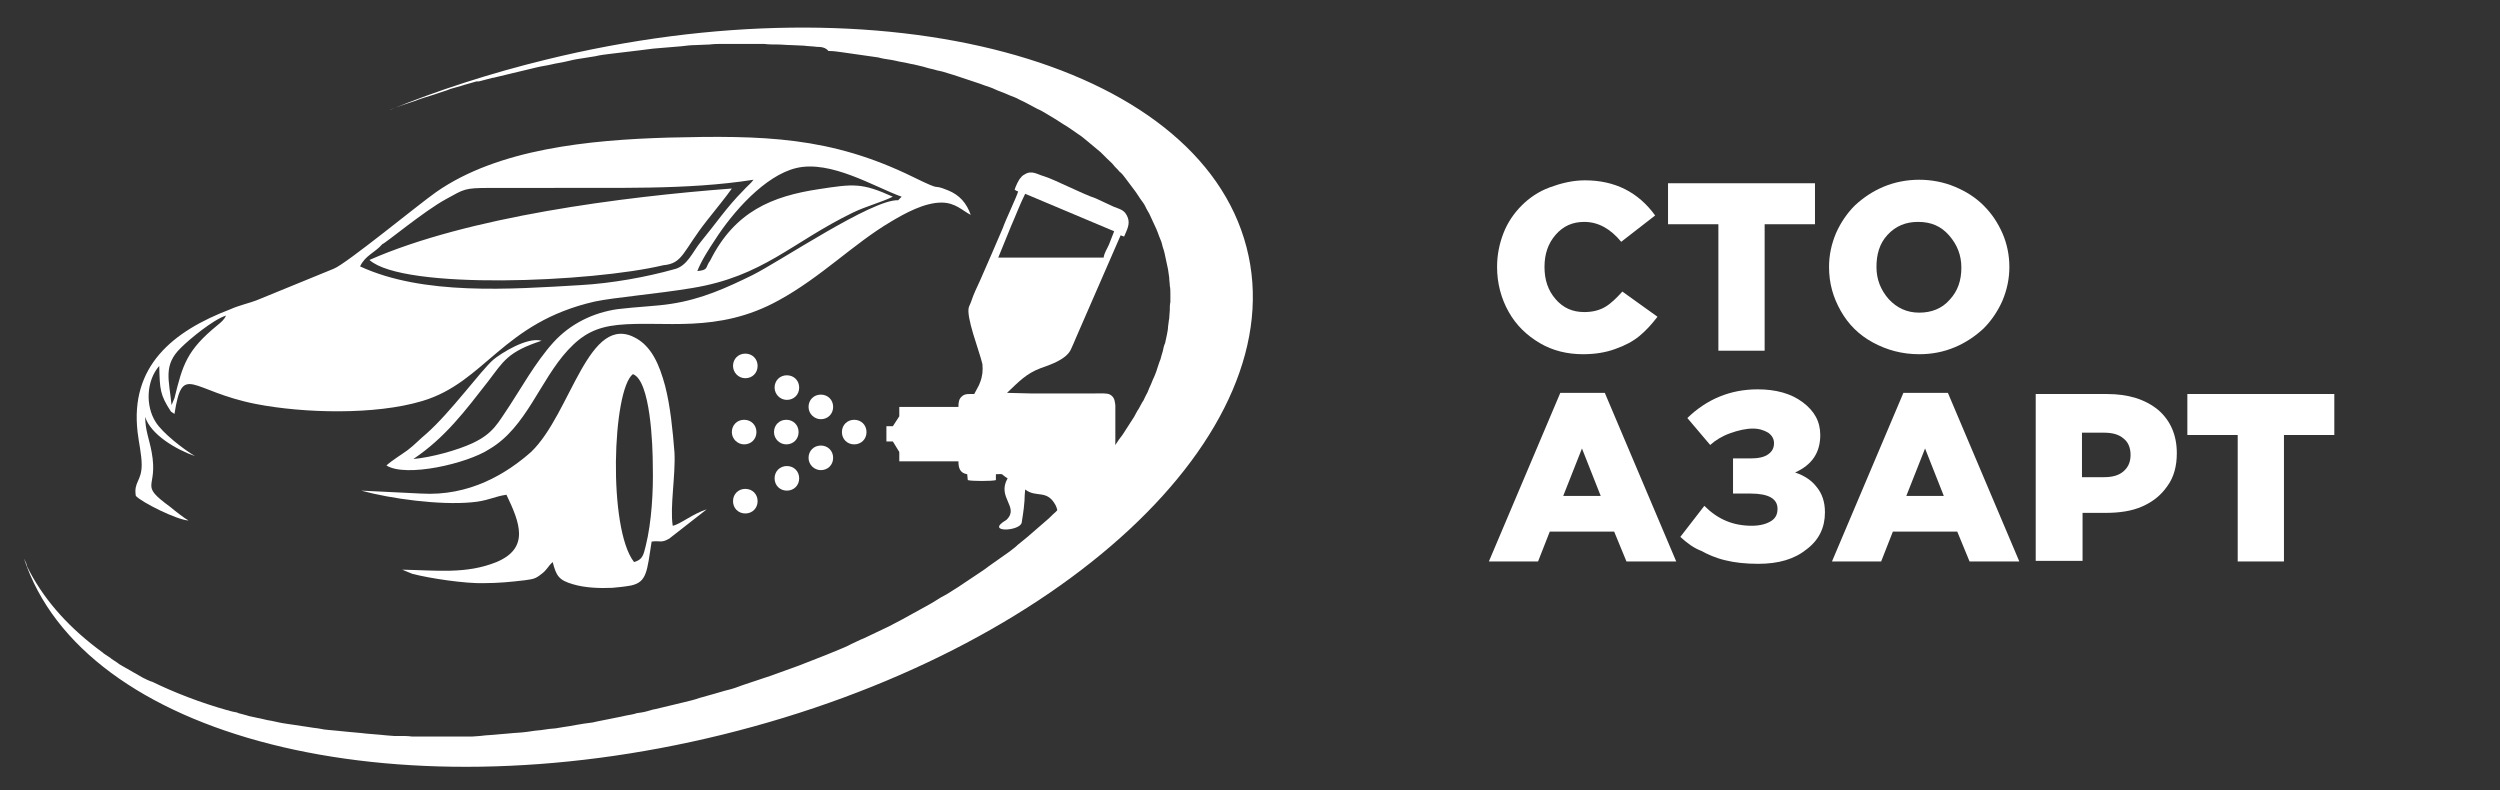 <?xml version="1.0" encoding="UTF-8"?> <!-- Generator: Adobe Illustrator 22.1.0, SVG Export Plug-In . SVG Version: 6.00 Build 0) --> <svg xmlns="http://www.w3.org/2000/svg" xmlns:xlink="http://www.w3.org/1999/xlink" id="Слой_1" x="0px" y="0px" viewBox="0 0 427 135" style="enable-background:new 0 0 427 135;" xml:space="preserve"><rect x="0" y="0" width="427" height="135" fill="#333333" stroke="none"/> <style type="text/css"> .st0{fill-rule:evenodd;clip-rule:evenodd;fill:#FFFFFF;} .st1{fill:#FFFFFF;} </style> <g> <path class="st0" d="M99.1,48.7c-11.9,0.7-26.8,1.8-37.6-3.2c0.9-1.9,2.5-2.3,3.8-3.8c0.6-0.2,7.2-5.7,10.9-7.7 c3.1-1.7,3.1-1.9,7.4-1.9c3.1,0,6.2,0,9.3,0c11.9-0.1,24.4,0.4,35.8-1.4c-0.6,0.8-0.9,0.9-1.8,1.9c-2.7,2.7-4.8,5.8-7.2,8.7 c-1.4,1.7-2.3,4.2-4.6,4.7C110.5,47.3,104.5,48.4,99.1,48.7L99.1,48.7z M63.1,44.4c5.8,5.2,38.1,3.8,50.2,0.9 c3.4-0.3,3.3-2.4,7.5-7.7c1.5-1.9,3.3-4.1,4.2-5.4C106.4,33.6,79.9,37,63.1,44.4L63.1,44.4z M29.3,69.2c-0.4-4.3-1.5-6.8,1.6-9.8 c1.5-1.5,5.5-4.8,7.7-5.5c-0.3,0.7-0.8,1.1-1.4,1.6c-5.3,4.3-6,6.8-7.4,12.5L29.3,69.2L29.3,69.2z M39.4,52.8 c-10,3.8-17.2,9.8-15.9,21c0.2,1.8,0.7,3.8,0.7,5.6c0,2.8-1.4,2.9-1,5.3c1,1.1,7,4.1,9,4.2c-0.6-0.3-2.4-1.7-3.1-2.3 c-5.6-4.1-2-2.9-3.2-9.4c-0.4-2.2-1.1-3.7-1.1-6c0.9,3,5.3,5.6,8.5,6.7c-2-1.2-5.5-3.9-6.7-5.8c-1.8-2.8-1.6-7.1,0.6-9.6 c0.1,4,0.1,4.9,2,7.8l0.6,0.4c1.4-8.9,2.7-3.9,13.9-1.7c8.2,1.6,20.4,1.9,28.4-0.5c10.8-3.2,13.7-13.4,29.5-17 c3.3-0.7,10.6-1.3,16.6-2.3c12.2-2,17-7.8,27.5-12.9c2.3-1.1,4.7-1.7,6.8-2.7c-5.3-2.4-6.7-2.2-12.6-1.3c-8,1.2-14.4,3.8-18.6,12.2 c-0.9,1.2-0.2,1.6-2.2,1.8c0.7-1.8,2-3.8,3-5.3c3-4.7,8.5-11,13.9-12.3c5.9-1.4,13.3,3.2,18,4.9l-0.6,0.6 c-4.4-0.2-20.1,10.4-24.9,12.8c-4.3,2.1-8.6,4.1-13.9,4.9c-2.5,0.4-5.9,0.5-9.1,0.9c-4.2,0.6-8.1,2.5-11,5.7 c-3,3.3-5.8,8.3-7.4,10.7c-2.1,3.1-2.8,4.8-6.4,6.5c-2.6,1.2-6.9,2.4-10.1,2.7c5.5-3.7,8.9-8.3,12.8-13.3c2.6-3.4,3.3-5,9.1-6.9 c-2.5-0.7-7,2.2-8.2,3.2c-2.2,1.9-7.2,8.9-11.5,12.7c-1.1,0.9-2,1.9-3.2,2.8c-1.1,0.8-2.6,1.7-3.6,2.6c3.3,2.1,13.8-0.3,17.6-2.8 C89.9,73,92.2,65,97,59.8c2.5-2.7,4.8-3.9,8.5-4.3c7.8-0.8,17,1.6,27.5-4.2c7.3-4,12.7-9.6,19.1-13.4c2.5-1.5,5.8-3.3,8.7-3.3 c2.4,0,3.6,1.4,5,2.1c-0.7-2-1.9-3.4-3.9-4.2c-3.2-1.3-0.3,0.5-6-2.3c-14.1-6.9-25.5-7.1-41.8-6.7c-13.4,0.4-29,1.9-39.6,9.3 c-3,2.1-15.4,12.3-17.5,13.1l-13.2,5.4C42.8,51.7,40.7,52.2,39.4,52.8z"></path> <path class="st0" d="M108.3,96c-4.5-5.7-3.7-29.4-0.2-32.1c3,1.1,3.4,12.1,3.4,15.8c0.1,4.1-0.2,9.5-1.2,13.5 C109.9,94.9,109.7,95.6,108.3,96L108.3,96z M71.9,84.3l-10.2-0.5c5.1,1.4,13.4,2.5,18.8,2c2.7-0.2,3.9-1,6-1.3 c2.3,4.8,4,9.1-1.7,11.5c-5.2,2.1-10.3,1.4-16.1,1.3l1.7,0.7c3,0.8,9.2,1.7,12.2,1.6c2.5,0,4.6-0.2,7.1-0.5c1.3-0.2,1.7-0.2,2.7-1 c1.1-0.8,1.1-1.3,2-2.1c0.6,2.3,1,3.1,3.5,3.8c2,0.6,4.5,0.7,6.7,0.6c1.1-0.1,2.1-0.2,3.2-0.4c2.7-0.6,2.7-2.4,3.5-7.5 c1.5-0.2,1.6,0.3,3-0.5l6.4-5c-2.3,0.7-4.6,2.6-5.8,2.8c-0.5-3.2,0.5-8.6,0.3-12.5c-0.3-3.8-0.7-7.9-1.6-11.4 c-1-3.7-2.3-6.6-4.9-8.1c-8.2-4.7-11.1,12.8-18,19.4C86.5,80.9,80.2,84.8,71.9,84.3z"></path> <path class="st0" d="M172.7,38.6c0.8-1.8,1.5-3.7,2.4-5.5l15.2,6.4l-0.9,2.3c-0.3,0.7-0.8,1.4-0.9,2.2l-18,0L172.7,38.6L172.7,38.6 z M172.1,81.7c-1.9,3.3,2.1,4.9-0.2,7.1c-3.8,2.2,2.2,2,2.6,0.5c0.7-4.3,0.4-4,0.6-5.7c1.9,1.5,3.7-0.1,5.2,2.7 c0.7,1.4,1,5.5,1.1,8.7l7-5.1c-0.2-0.7-0.4-1.3-0.6-1.8c-0.8-2.2-2.4-5-0.6-6.9c0.6-0.7,0.9-0.3,1.9-0.5c2-0.3,1.3-3.9,1.4-5.4 l0-4.5l0-1.6c-0.1-0.4,0-1.3-0.9-1.8c-0.5-0.3-1.9-0.2-2.6-0.2h-11l-4-0.1c2-1.9,3.3-3.3,5.7-4.2c1.7-0.6,4.4-1.5,5.2-3.2 c0.7-1.5,1.1-2.6,1.7-3.9l6.8-15.6l0.6,0.2c0.4-1,1.1-2.1,0.6-3.3c-0.5-1.2-1.1-1.3-2.4-1.8c-0.9-0.4-2.1-1-3-1.4 c-2.4-0.8-7.2-3.3-8.9-3.8c-1.1-0.3-2.1-1.1-3.3-0.3c-0.1,0-0.6,0.4-0.6,0.5c-0.4,0.3-1,1.7-1.1,2.1c0.3,0.2,0.3,0.2,0.6,0.3 c-0.2,0.8-2.2,5-2.6,6.2c-1.3,3-2.6,6.1-3.9,9c-0.8,1.8-0.9,1.8-1.6,3.8c-0.1,0.3-0.2,0.4-0.3,0.7c-0.6,1.6,1.8,7.6,2.3,9.8 c0.1,1.1,0,2.1-0.4,3.1l-0.2,0.5h0l-0.8,1.5c-0.8,0-1.6-0.1-2.1,0.4c-0.5,0.4-0.6,1-0.6,1.8l-10.1,0l0,1.6l-1.1,1.7l-1.1,0l0,2.6 h1.1l1.1,1.8l0,1.6h10.1c0,1.2,0.3,2,1.5,2.2l0.1,1c0.6,0.2,4.2,0.2,4.8,0l0-1C171.6,80.9,170.9,81,172.1,81.7z"></path> <path class="st0" d="M93.2,10.2C151-4,204.6,10.3,212.9,42.2c8.3,31.8-31.8,69.1-89.6,83.3C66.7,139.4,14.1,125.9,4.1,95.4l0,0 c0.2,0.4,0.4,0.8,0.5,1.2l0,0.1c2.6,5.3,6.6,9.9,11.8,13.9l0,0c0.4,0.3,0.8,0.6,1.2,0.9l0.1,0.1c0.4,0.3,0.8,0.5,1.2,0.8l0.1,0.1 c0.4,0.3,0.8,0.5,1.2,0.8l0.1,0.1c0.4,0.2,0.8,0.5,1.2,0.7l0.2,0.1c0.4,0.2,0.8,0.5,1.2,0.7l0.2,0.1c0.4,0.2,0.8,0.5,1.2,0.7 l0.2,0.1c0.4,0.2,0.8,0.4,1.3,0.6l0.1,0c3.9,1.9,8.3,3.6,12.9,4.9l0.1,0c0.5,0.2,1.1,0.3,1.6,0.4l0.2,0.1c0.5,0.1,1,0.3,1.5,0.4 l0.3,0.1c0.5,0.1,0.9,0.2,1.4,0.3l0.5,0.1c0.4,0.1,0.9,0.2,1.3,0.3l0.6,0.1l1.4,0.3l0.5,0.1l1.3,0.2l0.7,0.1l1.3,0.2l0.7,0.1 l1.3,0.2l0.8,0.1l1.1,0.2l1,0.1l1.1,0.1l1,0.1l1,0.1l1.1,0.1l1.1,0.1l0.9,0.1c0.4,0,0.8,0.1,1.2,0.1l1.2,0.1l1,0.1l1.3,0.1l1,0l0,0 c0.7,0,1.4,0,2.1,0.1h0l0.4,0c0.6,0,1.3,0,1.9,0l0.3,0c0.7,0,1.3,0,2,0l0.5,0c0.6,0,1.2,0,1.8,0l0.8,0l1.5,0l1,0l1.4-0.1l0.9-0.1 l1.4-0.1l1.1-0.1l1.2-0.1l1.1-0.1l1.4-0.1l0.9-0.1l1.4-0.2l1-0.1l1.4-0.2l1.1-0.1l1.2-0.2l1.3-0.2l1.1-0.2l1.2-0.2l1.5-0.2l0.9-0.2 l1.5-0.3l1-0.2c0.5-0.1,1-0.2,1.5-0.3l0.9-0.2c0.6-0.1,1.2-0.2,1.8-0.4l0.7-0.1c0.7-0.1,1.3-0.3,2-0.5l0.5-0.1 c0.8-0.2,1.7-0.4,2.5-0.6c0.8-0.2,1.7-0.4,2.5-0.6c0.8-0.2,1.7-0.4,2.5-0.7c0.8-0.2,1.7-0.5,2.5-0.7c0.8-0.2,1.6-0.5,2.5-0.7 c0.8-0.2,1.6-0.5,2.4-0.8v0c0.8-0.3,1.6-0.5,2.4-0.8h0c0.8-0.3,1.6-0.5,2.4-0.8h0c1.6-0.6,3.1-1.1,4.7-1.7c0.8-0.3,1.5-0.6,2.3-0.9 h0c0.8-0.3,1.5-0.6,2.3-0.9h0c0.7-0.3,1.5-0.6,2.2-0.9h0c0.7-0.3,1.5-0.6,2.2-1h0c0.7-0.3,1.4-0.7,2.2-1h0c0.7-0.3,1.4-0.7,2.1-1 s1.4-0.7,2.1-1h0c0.7-0.4,1.4-0.7,2.1-1.1c0.7-0.4,1.3-0.7,2-1.1h0c0.7-0.4,1.3-0.7,2-1.1c0.7-0.4,1.3-0.7,1.9-1.1h0 c0.6-0.4,1.3-0.8,1.9-1.1c0.6-0.4,1.3-0.8,1.9-1.2c0.6-0.4,1.2-0.8,1.8-1.2c0.6-0.4,1.2-0.8,1.8-1.2h0c0.6-0.4,1.2-0.8,1.7-1.2 c0.6-0.4,1.1-0.8,1.7-1.2c0.6-0.4,1.1-0.8,1.7-1.2h0c0.5-0.4,1.1-0.8,1.6-1.3c0.5-0.4,1.1-0.9,1.6-1.3v0c0.5-0.4,1-0.9,1.5-1.3h0 c0.5-0.4,1-0.9,1.5-1.3c0.5-0.4,1-0.9,1.4-1.3h0c0.5-0.4,0.9-0.9,1.4-1.3c0.5-0.4,0.9-0.9,1.4-1.3h0c0.4-0.4,0.9-0.9,1.3-1.4 c0.4-0.5,0.8-0.9,1.3-1.4c0.4-0.5,0.8-0.9,1.2-1.4v0c0.4-0.5,0.8-0.9,1.2-1.4c0.4-0.5,0.8-0.9,1.1-1.4c0.4-0.5,0.7-0.9,1.1-1.4 c0.3-0.5,0.7-0.9,1-1.4c0.3-0.5,0.7-0.9,1-1.4c0.3-0.5,0.6-0.9,0.9-1.4h0c0.3-0.5,0.6-0.9,0.9-1.4c0.3-0.5,0.5-1,0.8-1.4 c0.3-0.5,0.5-1,0.8-1.4v0c0.2-0.5,0.5-1,0.7-1.4v0c0.2-0.5,0.4-1,0.6-1.4c0.2-0.5,0.4-1,0.6-1.4h0c0.2-0.5,0.4-1,0.5-1.4l0,0 c0.2-0.5,0.3-1,0.5-1.4c0.1-0.5,0.3-1,0.4-1.4c0.1-0.5,0.2-1,0.4-1.4v0c0.1-0.5,0.2-1,0.3-1.4v0c0.1-0.5,0.2-1,0.2-1.4 c0.1-0.5,0.1-1,0.2-1.4c0-0.5,0.1-1,0.1-1.4c0-0.5,0-1,0.1-1.4c0-0.5,0-1,0-1.4c0-0.5,0-1-0.1-1.4c0-0.5-0.1-0.9-0.1-1.4v0 c-0.1-0.5-0.1-0.9-0.2-1.4c-0.1-0.5-0.2-0.9-0.3-1.4c-0.1-0.5-0.2-0.9-0.3-1.4c-0.1-0.5-0.3-0.9-0.4-1.4c-0.1-0.5-0.3-0.9-0.5-1.4 c-0.2-0.5-0.3-0.9-0.5-1.3s-0.4-0.9-0.6-1.3c-0.2-0.4-0.4-0.9-0.6-1.3c-0.2-0.4-0.5-0.8-0.7-1.3c-0.2-0.4-0.5-0.8-0.8-1.2 c-0.3-0.4-0.5-0.8-0.8-1.2c-0.3-0.4-0.6-0.8-0.9-1.2c-0.3-0.4-0.6-0.8-0.9-1.2c-0.3-0.4-0.6-0.8-1-1.1v0c-0.3-0.4-0.7-0.7-1-1.1 c-0.3-0.4-0.7-0.7-1.1-1.1c-0.4-0.4-0.7-0.7-1.1-1.1v0c-0.4-0.3-0.8-0.7-1.2-1c-0.4-0.3-0.8-0.7-1.2-1c-0.4-0.3-0.8-0.7-1.3-1 c-0.4-0.3-0.9-0.6-1.3-0.9v0c-0.4-0.3-0.9-0.6-1.4-0.9v0c-0.5-0.3-0.9-0.6-1.4-0.9v0c-0.5-0.3-1-0.6-1.5-0.9v0 c-0.5-0.3-1-0.6-1.5-0.8v0c-0.5-0.3-1-0.5-1.5-0.8v0c-0.5-0.3-1-0.5-1.6-0.8v0c-0.5-0.3-1.1-0.5-1.6-0.7c-0.5-0.2-1.1-0.5-1.7-0.7 c-0.6-0.2-1.1-0.5-1.7-0.7c-0.6-0.2-1.2-0.4-1.7-0.6c-0.6-0.2-1.2-0.4-1.8-0.6c-0.6-0.2-1.2-0.4-1.8-0.6c-0.6-0.2-1.2-0.4-1.9-0.6 v0c-0.6-0.2-1.3-0.4-1.9-0.5c-0.6-0.2-1.3-0.3-1.9-0.5v0c-0.6-0.2-1.3-0.3-2-0.5c-0.7-0.1-1.3-0.3-2-0.4c-0.7-0.1-1.3-0.3-2-0.4 c-0.7-0.1-1.4-0.2-2.1-0.4c-0.7-0.1-1.4-0.2-2.1-0.3v0c-0.7-0.1-1.4-0.2-2.1-0.3v0c-0.7-0.1-1.4-0.2-2.1-0.3 c-0.7-0.1-1.4-0.2-2.2-0.2v0C141,8.1,140.3,8,139.5,8c-0.7-0.1-1.5-0.1-2.2-0.2c-0.7,0-1.5-0.1-2.2-0.1v0c-0.8,0-1.5-0.1-2.3-0.1 c-0.8,0-1.5,0-2.3-0.1v0c-0.8,0-1.5,0-2.3,0c-0.8,0-1.5,0-2.3,0v0c-0.8,0-1.6,0-2.3,0c-0.8,0-1.6,0-2.4,0.1c-0.8,0-1.6,0.1-2.4,0.1 c-0.8,0-1.6,0.1-2.4,0.2C115.6,8,114.8,8,114,8.1c-0.8,0.1-1.6,0.1-2.4,0.2v0c-0.8,0.1-1.6,0.2-2.4,0.3c-0.8,0.1-1.6,0.2-2.5,0.3 c-0.8,0.1-1.6,0.2-2.5,0.3c-0.8,0.1-1.7,0.2-2.5,0.4c-0.8,0.1-1.7,0.3-2.5,0.4c-0.8,0.1-1.7,0.3-2.5,0.5c-0.8,0.2-1.7,0.3-2.5,0.5 c-0.8,0.2-1.7,0.3-2.5,0.5c-0.8,0.2-1.7,0.4-2.5,0.6c-0.8,0.2-1.7,0.4-2.5,0.6c-0.8,0.2-1.7,0.4-2.5,0.6l0,0l-0.1,0 c-0.8,0.2-1.5,0.4-2.3,0.6l-0.2,0l-0.2,0c-0.7,0.2-1.4,0.4-2.1,0.6l-0.3,0.1c-0.7,0.2-1.4,0.4-2.1,0.6l-0.5,0.2 c-0.6,0.2-1.2,0.4-1.8,0.6l-0.6,0.2l-1.6,0.5l0,0l-0.3,0.1l-0.6,0.2L71,17.2l-0.9,0.3l-0.3,0.1l-0.6,0.2l-0.3,0.1l-1.4,0.5 l-0.7,0.3l-0.3,0.1C74.8,15.4,83.8,12.5,93.2,10.2z"></path> <g> <path class="st0" d="M127.3,64.6c1.2,0,2.1-0.9,2.1-2.1c0-1.2-0.9-2.1-2.1-2.1s-2.1,0.9-2.1,2.1C125.2,63.6,126.1,64.6,127.3,64.6 z"></path> <path class="st0" d="M134.4,68.3c1.2,0,2.1-0.9,2.1-2.1c0-1.2-0.9-2.1-2.1-2.1c-1.2,0-2.1,0.9-2.1,2.1 C132.3,67.3,133.2,68.3,134.4,68.3z"></path> <path class="st0" d="M140.2,71.6c1.2,0,2.1-0.9,2.1-2.1c0-1.2-0.9-2.1-2.1-2.1s-2.1,0.9-2.1,2.1C138.1,70.7,139.1,71.6,140.2,71.6 z"></path> <path class="st0" d="M145.9,75.9c1.2,0,2.1-0.9,2.1-2.1c0-1.2-0.9-2.1-2.1-2.1c-1.2,0-2.1,0.9-2.1,2.1 C143.8,75,144.7,75.9,145.9,75.9z"></path> <path class="st0" d="M140.2,80.3c1.2,0,2.1-0.9,2.1-2.1s-0.9-2.1-2.1-2.1s-2.1,0.9-2.1,2.1S139.1,80.3,140.2,80.3z"></path> <path class="st0" d="M134.4,83.8c1.2,0,2.1-0.9,2.1-2.1s-0.9-2.1-2.1-2.1c-1.2,0-2.1,0.9-2.1,2.1S133.2,83.8,134.4,83.8z"></path> <path class="st0" d="M127.3,87.7c1.2,0,2.1-0.9,2.1-2.1c0-1.2-0.9-2.1-2.1-2.1s-2.1,0.9-2.1,2.1C125.2,86.8,126.1,87.7,127.3,87.7 z"></path> <path class="st0" d="M127.1,75.9c1.2,0,2.1-0.9,2.1-2.1s-0.9-2.1-2.1-2.1c-1.2,0-2.1,0.9-2.1,2.1S126,75.9,127.1,75.9z"></path> <path class="st0" d="M134.3,75.9c1.2,0,2.1-0.9,2.1-2.1s-0.9-2.1-2.1-2.1s-2.1,0.9-2.1,2.1S133.2,75.9,134.3,75.9z"></path> </g> </g> <g> <path class="st1" d="M255.7,45.6c0-2.1,0.4-4,1.1-5.8s1.8-3.4,3.1-4.7c1.3-1.3,2.9-2.4,4.8-3.1s3.9-1.2,6-1.2c5.1,0,9.1,2,12,6 l-5.8,4.5c-1.8-2.2-3.9-3.4-6.3-3.4c-2,0-3.6,0.7-4.9,2.2c-1.3,1.5-1.9,3.3-1.9,5.5c0,2.2,0.6,4,1.9,5.5s2.9,2.2,4.9,2.2 c1.4,0,2.6-0.3,3.6-0.9c1-0.6,1.9-1.5,2.9-2.6l6,4.3c-1,1.3-2,2.4-3.1,3.3c-1.1,0.9-2.4,1.6-4.1,2.2c-1.6,0.6-3.5,0.9-5.5,0.9 c-2.7,0-5.2-0.6-7.4-1.9s-4-3-5.3-5.3S255.7,48.4,255.7,45.6z"></path> <path class="st1" d="M284.9,38.3v-7h25.1v7h-8.6v21.6h-7.9V38.3H284.9z"></path> <path class="st1" d="M312.4,45.6c0-2,0.4-3.9,1.2-5.8c0.8-1.8,1.9-3.4,3.2-4.7c1.4-1.3,3-2.4,4.9-3.2c1.9-0.8,4-1.2,6.1-1.2 s4.2,0.4,6.1,1.2c1.9,0.8,3.5,1.8,4.9,3.2s2.4,2.9,3.2,4.7s1.2,3.8,1.2,5.8c0,2-0.4,3.9-1.2,5.8c-0.8,1.8-1.9,3.4-3.2,4.7 c-1.4,1.3-3,2.4-4.9,3.2c-1.9,0.8-3.9,1.2-6.1,1.2c-2.9,0-5.5-0.7-7.9-2c-2.4-1.3-4.2-3.1-5.5-5.4S312.4,48.4,312.4,45.6z M320.5,45.6c0,2.1,0.7,3.9,2.1,5.5c1.4,1.5,3.1,2.3,5.2,2.3c2.1,0,3.9-0.7,5.2-2.2c1.4-1.5,2-3.3,2-5.5c0-2.1-0.7-3.9-2.1-5.5 s-3.1-2.3-5.3-2.3c-2.1,0-3.8,0.7-5.2,2.2S320.5,43.5,320.5,45.6z"></path> <path class="st1" d="M254.3,95.9l12.2-28.8h7.6l12.2,28.8h-8.5l-2.1-5.1h-11l-2,5.1H254.3z M267,84.7h6.4l-3.2-8.1L267,84.7z"></path> <path class="st1" d="M287,91.7l4.1-5.3c2.3,2.3,4.9,3.4,8.1,3.4c1.4,0,2.5-0.3,3.3-0.8s1.1-1.2,1.1-2.1c0-1.7-1.5-2.6-4.6-2.6h-3 v-6h2.9c1.4,0,2.4-0.2,3.1-0.7c0.7-0.5,1-1.1,1-1.9c0-0.7-0.3-1.3-1-1.8c-0.7-0.4-1.5-0.7-2.6-0.7c-1.2,0-2.5,0.3-3.9,0.8 c-1.4,0.5-2.5,1.2-3.4,2l-3.9-4.6c3.3-3.2,7.3-4.9,12-4.9c3.1,0,5.7,0.7,7.7,2.2s3,3.3,3,5.6c0,3-1.4,5.1-4.3,6.4 c1.5,0.5,2.8,1.3,3.7,2.5c0.9,1.1,1.4,2.5,1.4,4.3c0,2.6-1,4.7-3.1,6.3c-2.1,1.7-4.8,2.5-8.3,2.5c-2.1,0-4-0.2-5.6-0.6 c-1.7-0.4-3-1-4.1-1.6C289.3,93.6,288.2,92.8,287,91.7z"></path> <path class="st1" d="M312.9,95.9l12.2-28.8h7.6l12.2,28.8h-8.5l-2.1-5.1h-11l-2,5.1H312.9z M325.6,84.7h6.4l-3.2-8.1L325.6,84.7z"></path> <path class="st1" d="M347.7,95.9V67.3h12.2c3.6,0,6.5,0.9,8.7,2.7c2.1,1.8,3.2,4.3,3.2,7.4c0,2.2-0.5,4.1-1.6,5.6 c-1.1,1.6-2.5,2.7-4.3,3.5s-3.9,1.1-6.3,1.1h-3.9v8.2H347.7z M355.6,81.5h3.8c1.4,0,2.5-0.3,3.3-1c0.8-0.7,1.2-1.6,1.2-2.8 c0-1.2-0.4-2.2-1.2-2.8c-0.8-0.7-1.9-1-3.4-1h-3.7V81.5z"></path> <path class="st1" d="M373.6,74.3v-7h25.1v7h-8.6v21.6h-7.9V74.3H373.6z"></path> </g> </svg> 
